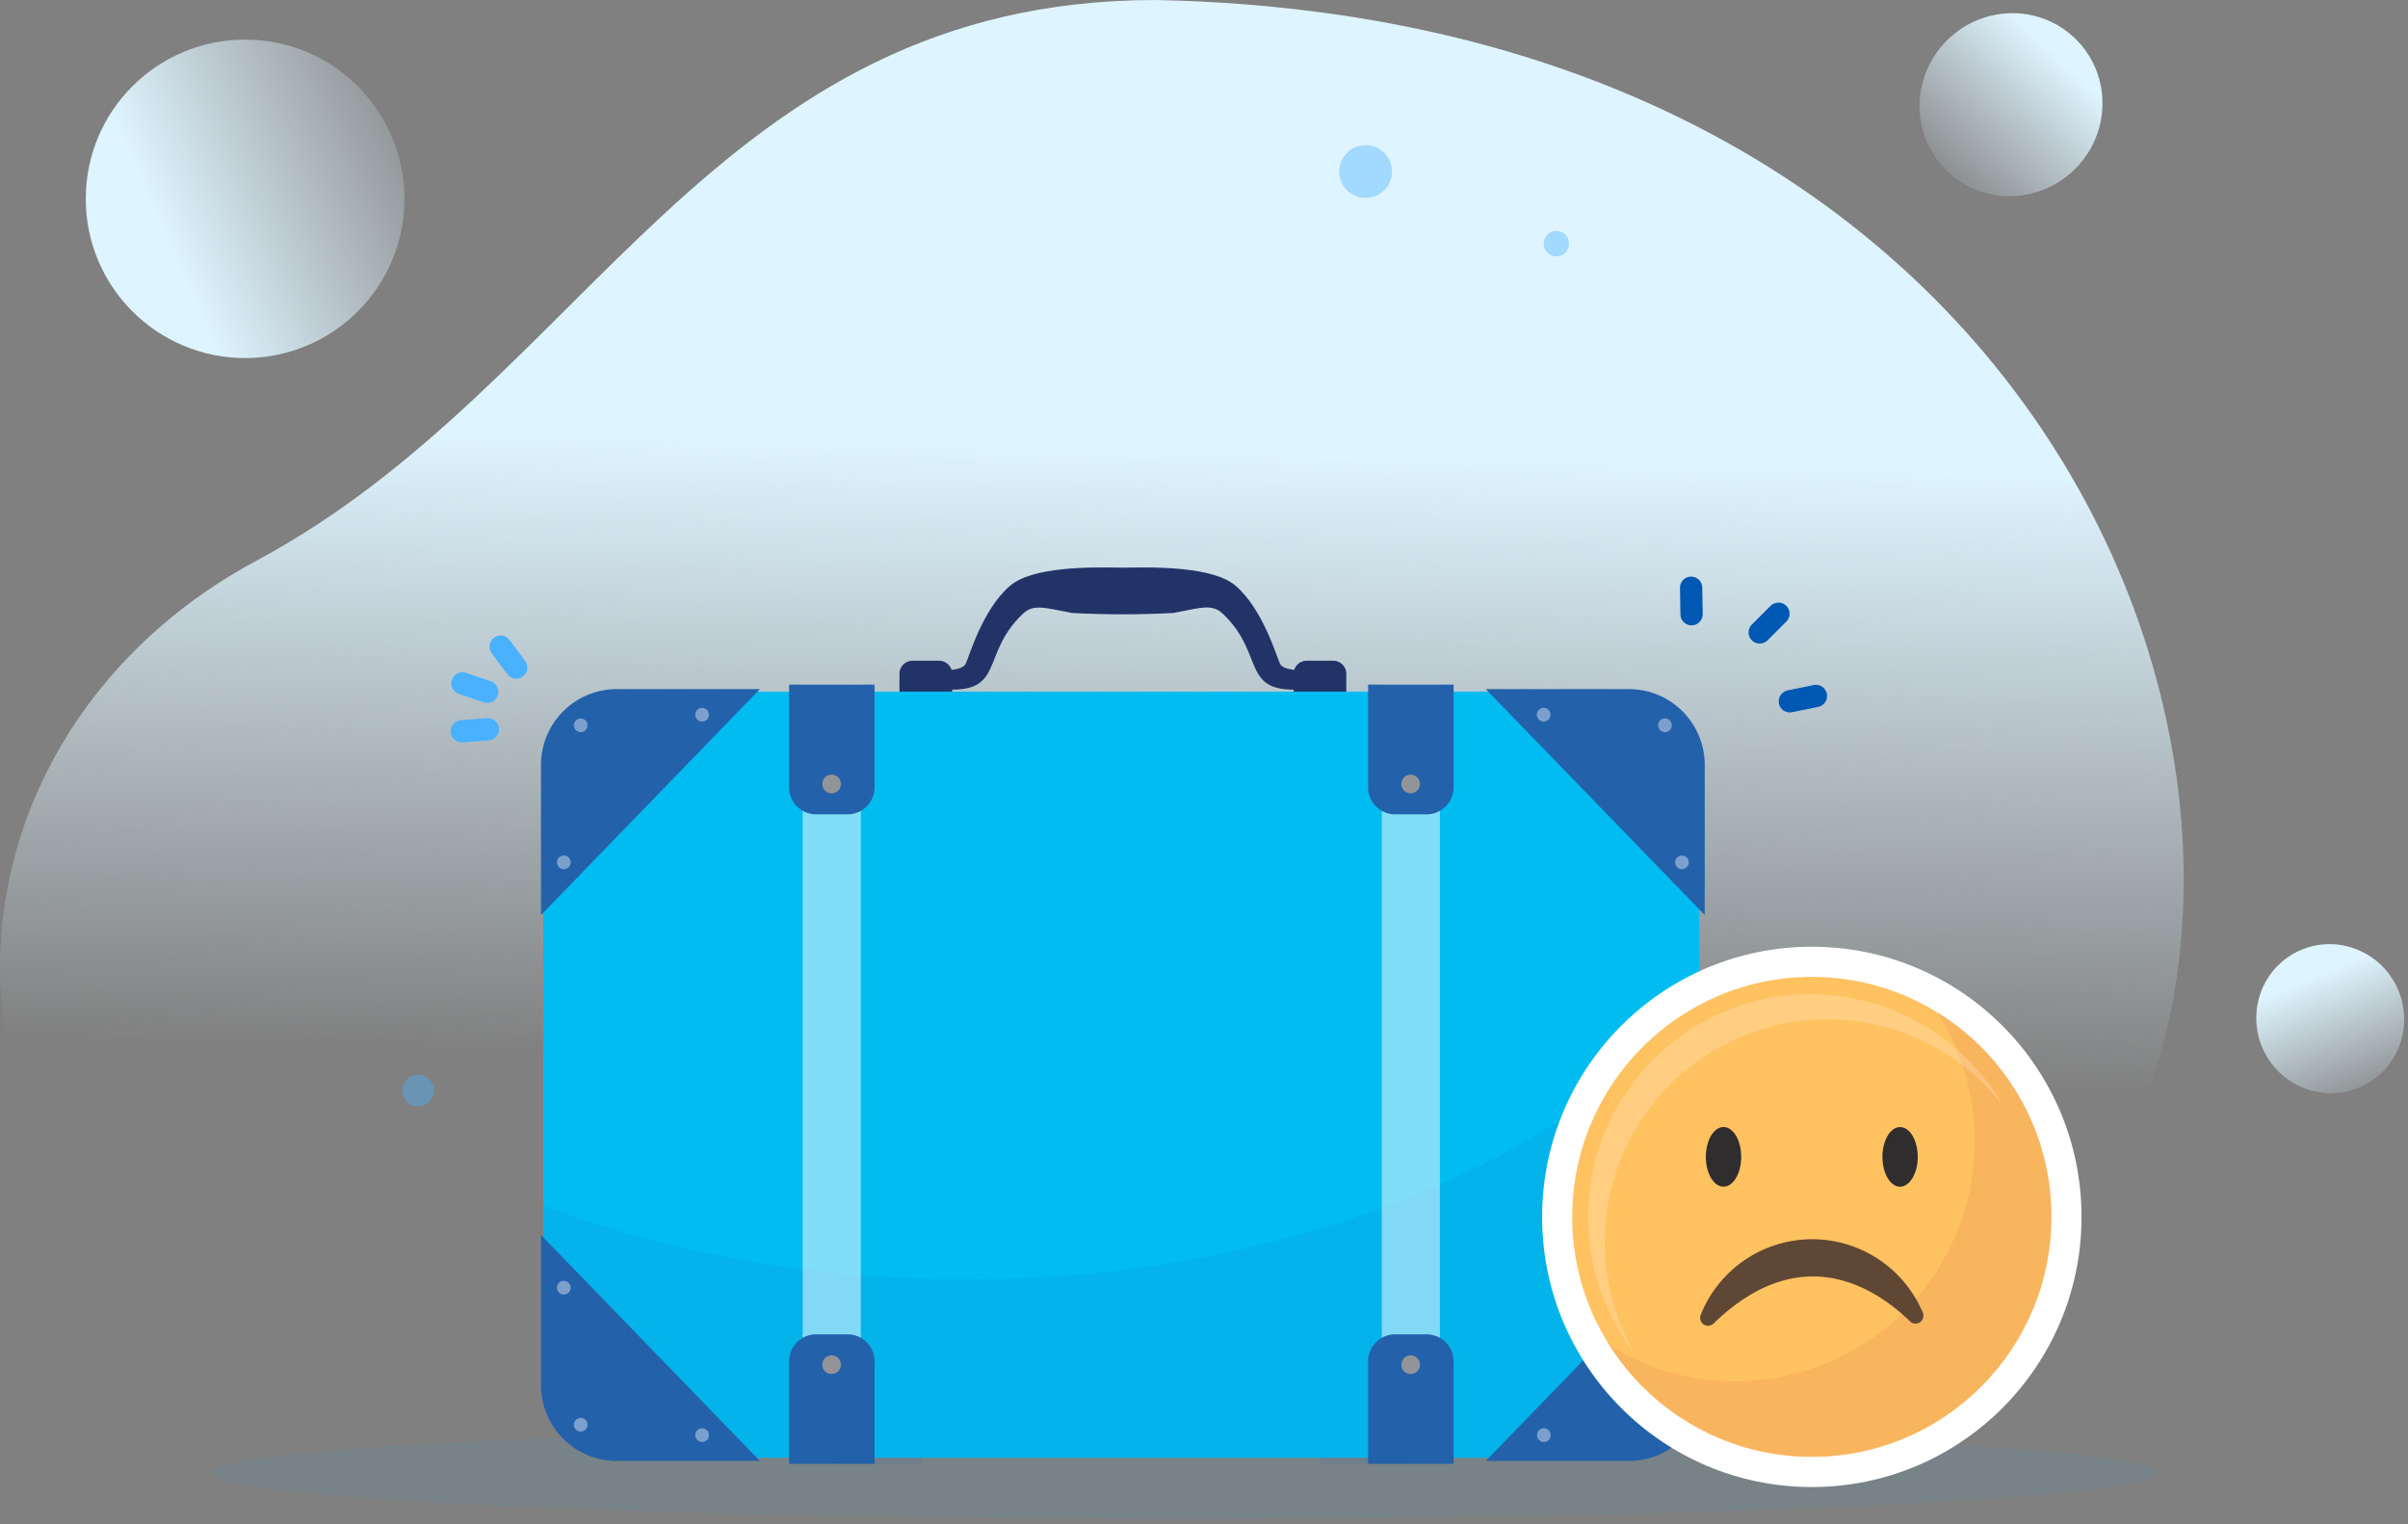<svg width="365" height="231" viewBox="0 0 365 231" fill="none" xmlns="http://www.w3.org/2000/svg">
    <rect x="0" y="0" width="365" height="231" fill="#808080" stroke="none"/>
    <path d="M250.353 220H68.247c-19.805-5.006-35.575-12.126-44.28-21.147-38.635-36.186-28.331-90.714 14.943-113.899C89.35 57.932 107.907.06 175.137 0c148.715 2.914 185.72 141.089 133.434 193.015-12.116 12.096-33.054 20.987-58.218 26.985z" fill="url(#l08s22vc2a)"/>
    <path d="M37.152 54.265C23.813 54.265 13 43.46 13 30.132S23.813 6 37.152 6s24.152 10.804 24.152 24.132c0 13.328-10.813 24.133-24.152 24.133z" fill="url(#xr7qazeu9b)"/>
    <path d="M314.885 25.249c5.268-5.635 5.037-14.405-.517-19.588-5.553-5.184-14.326-4.818-19.594.817-5.268 5.634-5.037 14.404.517 19.588 5.554 5.184 14.326 4.818 19.594-.817z" fill="url(#g3cv2x3fuc)"/>
    <path d="M357.728 164.764c5.664-2.463 8.234-9.104 5.739-14.834-2.495-5.731-9.11-8.38-14.774-5.918-5.665 2.462-8.234 9.103-5.739 14.834 2.494 5.73 9.109 8.38 14.774 5.918z" fill="url(#v6r1fjtuxd)"/>
    <path d="m73.943 110.529-3.939.298M73.845 104.838l-3.743-1.264M75.884 98l2.36 3.165" stroke="#49B1FF" stroke-width="3.375" stroke-linecap="round" stroke-linejoin="round"/>
    <path d="m271.3 106.287 3.959-.808M256.334 89.078l.069 4.01M269.572 93.014l-2.84 2.837" stroke="#0058B3" stroke-width="3.375" stroke-linecap="round" stroke-linejoin="round"/>
    <path opacity=".25" d="M179.5 230.188c81.462 0 147.5-3.118 147.5-6.963 0-3.846-66.038-6.963-147.5-6.963S32 219.379 32 223.225c0 3.845 66.038 6.963 147.5 6.963z" fill="#1DACEA" fill-opacity=".31"/>
    <path d="M142.338 100.136h-4.015a1.985 1.985 0 0 0-1.984 1.986v3.282c0 1.097.888 1.987 1.984 1.987h4.015c1.096 0 1.984-.89 1.984-1.987v-3.282a1.985 1.985 0 0 0-1.984-1.986zM202.088 100.136h-4.016a1.985 1.985 0 0 0-1.983 1.986v3.282c0 1.097.888 1.987 1.983 1.987h4.016c1.095 0 1.983-.89 1.983-1.987v-3.282a1.985 1.985 0 0 0-1.983-1.986z" fill="#223368"/>
    <path d="M245.027 104.814H94.902c-6.933 0-12.553 5.63-12.553 12.574v90.965c0 6.944 5.62 12.573 12.553 12.573h150.125c6.933 0 12.554-5.629 12.554-12.573v-90.965c0-6.944-5.621-12.574-12.554-12.574z" fill="#00BCF1"/>
    <path fill-rule="evenodd" clip-rule="evenodd" d="M246.919 104.44h-21.706l33.189 34.239v-22.77a11.511 11.511 0 0 0-3.375-8.112 11.477 11.477 0 0 0-8.108-3.357z" fill="#2461AB"/>
    <path opacity=".4" fill-rule="evenodd" clip-rule="evenodd" d="M254.951 131.732a1.038 1.038 0 1 0-.001-2.076 1.038 1.038 0 0 0 .001 2.076zM252.37 110.964a1.041 1.041 0 0 0 .959-.641 1.045 1.045 0 0 0-.225-1.132 1.038 1.038 0 1 0-.734 1.773z" fill="#fff"/>
    <path opacity=".1" fill-rule="evenodd" clip-rule="evenodd" d="M257.581 152.583c-23.233 24.831-64.371 41.336-111.185 41.336-23.233 0-45.063-4.064-64.006-11.186v4.77l-.315-.324v22.762a11.512 11.512 0 0 0 3.36 8.105 11.473 11.473 0 0 0 8.09 3.371h21.665l-.473-.49h12.056v.939h12.952v-.955h60.471v.955h12.961v-.955h12.529l-.473.49h21.706a11.476 11.476 0 0 0 8.09-3.372 11.509 11.509 0 0 0 3.36-8.105v-22.745l-.83.831.042-35.427z" fill="#2461AB"/>
    <path fill-rule="evenodd" clip-rule="evenodd" d="M246.919 221.417h-21.706l33.189-34.238v22.762a11.505 11.505 0 0 1-3.372 8.116 11.473 11.473 0 0 1-8.111 3.36z" fill="#2461AB"/>
    <path opacity=".4" fill-rule="evenodd" clip-rule="evenodd" d="M254.951 196.195a1.038 1.038 0 1 0-.001-2.076 1.038 1.038 0 0 0 .001 2.076zM252.37 216.962a1.041 1.041 0 0 0 .959-.641 1.045 1.045 0 0 0-.225-1.132 1.038 1.038 0 1 0-.734 1.773z" fill="#fff"/>
    <path fill-rule="evenodd" clip-rule="evenodd" d="M143.144 101.565s2.704.1 3.236-.972c.531-1.072 2.489-8.144 6.679-11.776 3.385-2.95 12.039-2.883 17.142-2.784 5.103-.1 13.757-.166 17.143 2.784 4.148 3.632 6.148 10.704 6.679 11.776.531 1.072 3.244.972 3.244.972l.067 2.909c-9.327.615-5.51-5.236-11.89-11.369-1.66-1.612-3.137-1.072-7.551-.207-5.124.274-10.259.274-15.383 0-4.415-.831-5.883-1.405-7.551.207-6.381 6.133-2.556 11.984-11.882 11.369l.067-2.909z" fill="#223368"/>
    <path fill-rule="evenodd" clip-rule="evenodd" d="M93.484 104.44h21.706L82 138.679v-22.77a11.512 11.512 0 0 1 3.375-8.112 11.478 11.478 0 0 1 8.109-3.357z" fill="#2461AB"/>
    <path opacity=".4" fill-rule="evenodd" clip-rule="evenodd" d="M106.419 109.361a1.035 1.035 0 0 0 .964-.636 1.04 1.04 0 0 0-1.35-1.364 1.041 1.041 0 0 0-.342 1.693c.193.194.455.305.728.307zM85.452 131.732a1.042 1.042 0 0 0 .964-.636 1.037 1.037 0 0 0-.75-1.421 1.034 1.034 0 0 0-1.243 1.018 1.041 1.041 0 0 0 1.029 1.039zM88.024 110.964a1.037 1.037 0 0 0 .733-1.773 1.038 1.038 0 1 0-.733 1.773z" fill="#fff"/>
    <path fill-rule="evenodd" clip-rule="evenodd" d="M93.484 221.417h21.706L82 187.179v22.762a11.508 11.508 0 0 0 3.372 8.116 11.473 11.473 0 0 0 8.112 3.36z" fill="#2461AB"/>
    <path opacity=".4" fill-rule="evenodd" clip-rule="evenodd" d="M106.419 218.541a1.039 1.039 0 1 0 .018-2.078 1.039 1.039 0 0 0-.018 2.078zM85.452 196.195a1.042 1.042 0 0 0 .964-.636 1.04 1.04 0 0 0-1.35-1.364 1.042 1.042 0 0 0-.342 1.693c.193.194.454.305.728.307zM88.024 216.962a1.037 1.037 0 0 0 .733-1.773 1.038 1.038 0 1 0-.733 1.773zM233.983 109.361a1.035 1.035 0 0 0 1.017-1.242 1.034 1.034 0 0 0-1.879-.374 1.041 1.041 0 0 0-.175.577 1.046 1.046 0 0 0 1.037 1.039zM233.983 218.541a1.039 1.039 0 1 0 0-2.077 1.039 1.039 0 0 0 0 2.077z" fill="#fff"/>
    <path opacity=".5" d="M130.482 103.76h-8.812V221.7h8.812V103.76z" fill="#fff"/>
    <path fill-rule="evenodd" clip-rule="evenodd" d="M119.612 103.76h12.952v15.507a4.092 4.092 0 0 1-4.04 4.155h-4.863a4.093 4.093 0 0 1-3.756-2.58 4.123 4.123 0 0 1-.293-1.575V103.76z" fill="#2461AB"/>
    <path fill-rule="evenodd" clip-rule="evenodd" d="M126.026 120.231a1.409 1.409 0 0 0 1.321-.855 1.416 1.416 0 0 0-1.012-1.942 1.413 1.413 0 1 0-.309 2.797z" fill="#929497"/>
    <path fill-rule="evenodd" clip-rule="evenodd" d="M119.612 221.866h12.952v-15.482a4.1 4.1 0 0 0-1.159-2.917 4.079 4.079 0 0 0-2.881-1.238h-4.863a4.084 4.084 0 0 0-2.884 1.237 4.105 4.105 0 0 0-1.165 2.918v15.482z" fill="#2461AB"/>
    <path fill-rule="evenodd" clip-rule="evenodd" d="M126.026 208.236a1.404 1.404 0 0 0 1.322-.856 1.42 1.42 0 0 0-.294-1.549 1.41 1.41 0 0 0-2.414 1.001 1.403 1.403 0 0 0 .403.99 1.385 1.385 0 0 0 .983.414z" fill="#929497"/>
    <path opacity=".5" d="M218.26 103.76h-8.812V221.7h8.812V103.76z" fill="#fff"/>
    <path fill-rule="evenodd" clip-rule="evenodd" d="M207.373 103.76h12.961v15.507a4.123 4.123 0 0 1-1.165 2.917 4.1 4.1 0 0 1-2.884 1.238h-4.863a4.085 4.085 0 0 1-2.883-1.238 4.103 4.103 0 0 1-1.166-2.917V103.76z" fill="#2461AB"/>
    <path fill-rule="evenodd" clip-rule="evenodd" d="M213.804 120.231a1.409 1.409 0 0 0 1.321-.855 1.416 1.416 0 0 0-1.012-1.942 1.413 1.413 0 1 0-.309 2.797z" fill="#929497"/>
    <path fill-rule="evenodd" clip-rule="evenodd" d="M207.373 221.866h12.961v-15.482a4.12 4.12 0 0 0-1.165-2.918 4.1 4.1 0 0 0-2.884-1.237h-4.863a4.084 4.084 0 0 0-2.883 1.237 4.107 4.107 0 0 0-1.166 2.918v15.482z" fill="#2461AB"/>
    <path fill-rule="evenodd" clip-rule="evenodd" d="M213.804 208.236a1.404 1.404 0 0 0 1.322-.856 1.42 1.42 0 0 0-.294-1.549 1.41 1.41 0 0 0-2.414 1.001 1.403 1.403 0 0 0 .403.99 1.385 1.385 0 0 0 .983.414z" fill="#929497"/>
    <path d="M274.632 225.372c22.578 0 40.881-18.331 40.881-40.945 0-22.613-18.303-40.945-40.881-40.945s-40.881 18.332-40.881 40.945c0 22.614 18.303 40.945 40.881 40.945z" fill="#fff"/>
    <path d="M274.632 220.801c20.057 0 36.317-16.285 36.317-36.374 0-20.089-16.26-36.374-36.317-36.374-20.058 0-36.318 16.285-36.318 36.374 0 20.089 16.26 36.374 36.318 36.374z" fill="#FFC261"/>
    <path opacity=".2" d="M293.633 153.38a36.43 36.43 0 0 1-4.699 45.073 36.307 36.307 0 0 1-21.493 10.618 36.276 36.276 0 0 1-23.418-5.098 36.343 36.343 0 0 0 11.528 11.374 36.275 36.275 0 0 0 31.381 3.283 36.32 36.32 0 0 0 13.625-8.744 36.393 36.393 0 0 0 8.483-13.802 36.433 36.433 0 0 0-3.844-31.366 36.35 36.35 0 0 0-11.563-11.338z" fill="#E28152"/>
    <path d="M259.738 200.591a1.2 1.2 0 0 1-1.979-.514 1.21 1.21 0 0 1 .029-.799 18.229 18.229 0 0 1 6.623-8.278 18.185 18.185 0 0 1 10.102-3.186 18.186 18.186 0 0 1 10.162 2.986 18.222 18.222 0 0 1 6.784 8.145 1.202 1.202 0 0 1-.429 1.45 1.195 1.195 0 0 1-1.504-.128c-5.319-5.161-16.603-12.474-29.788.324z" fill="#5F4735"/>
    <path d="M261.248 179.848c1.481 0 2.68-2.024 2.68-4.52 0-2.497-1.199-4.521-2.68-4.521-1.48 0-2.68 2.024-2.68 4.521 0 2.496 1.2 4.52 2.68 4.52zM290.687 175.328c0 2.493-1.203 4.521-2.68 4.521-1.476 0-2.671-2.02-2.671-4.521 0-2.502 1.195-4.513 2.671-4.513 1.477 0 2.68 2.02 2.68 4.513z" fill="#2F2D2D"/>
    <path opacity=".2" d="M243.243 188.259a33.814 33.814 0 0 1 6.306-19.667 33.718 33.718 0 0 1 16.561-12.31 33.667 33.667 0 0 1 20.62-.35 33.718 33.718 0 0 1 16.968 11.742 33.761 33.761 0 0 0-9.099-10.285 33.69 33.69 0 0 0-26.151-6.165 33.737 33.737 0 0 0-22.349 14.932 33.812 33.812 0 0 0 1.625 38.915 33.697 33.697 0 0 1-4.481-16.812z" fill="#fff"/>
    <path opacity=".4" d="M63.394 167.684a2.398 2.398 0 0 0 2.394-2.401 2.398 2.398 0 0 0-2.394-2.401A2.398 2.398 0 0 0 61 165.283a2.398 2.398 0 0 0 2.394 2.401zM235.915 38.842c1.058 0 1.915-.86 1.915-1.921 0-1.06-.857-1.921-1.915-1.921S234 35.86 234 36.921c0 1.06.857 1.921 1.915 1.921zM207 30a4 4 0 1 0 0-8 4 4 0 0 0 0 8z" fill="#49B2FF"/>
    <defs>
        <linearGradient id="l08s22vc2a" x1="162.372" y1="161.699" x2="164.8" y2="67.815" gradientUnits="userSpaceOnUse">
            <stop stop-color="#DEF4FE" stop-opacity="0"/>
            <stop offset="1" stop-color="#DEF4FE"/>
        </linearGradient>
        <linearGradient id="xr7qazeu9b" x1="68.901" y1="15.992" x2="24.722" y2="35.43" gradientUnits="userSpaceOnUse">
            <stop stop-color="#DEF4FE" stop-opacity="0"/>
            <stop offset="1" stop-color="#DEF4FE"/>
        </linearGradient>
        <linearGradient id="g3cv2x3fuc" x1="292.512" y1="28.693" x2="311.767" y2="8.507" gradientUnits="userSpaceOnUse">
            <stop stop-color="#DEF4FE" stop-opacity="0"/>
            <stop offset="1" stop-color="#DEF4FE"/>
        </linearGradient>
        <linearGradient id="v6r1fjtuxd" x1="359.027" y1="169.009" x2="350.409" y2="148.137" gradientUnits="userSpaceOnUse">
            <stop stop-color="#DEF4FE" stop-opacity="0"/>
            <stop offset="1" stop-color="#DEF4FE"/>
        </linearGradient>
    </defs>
</svg>
